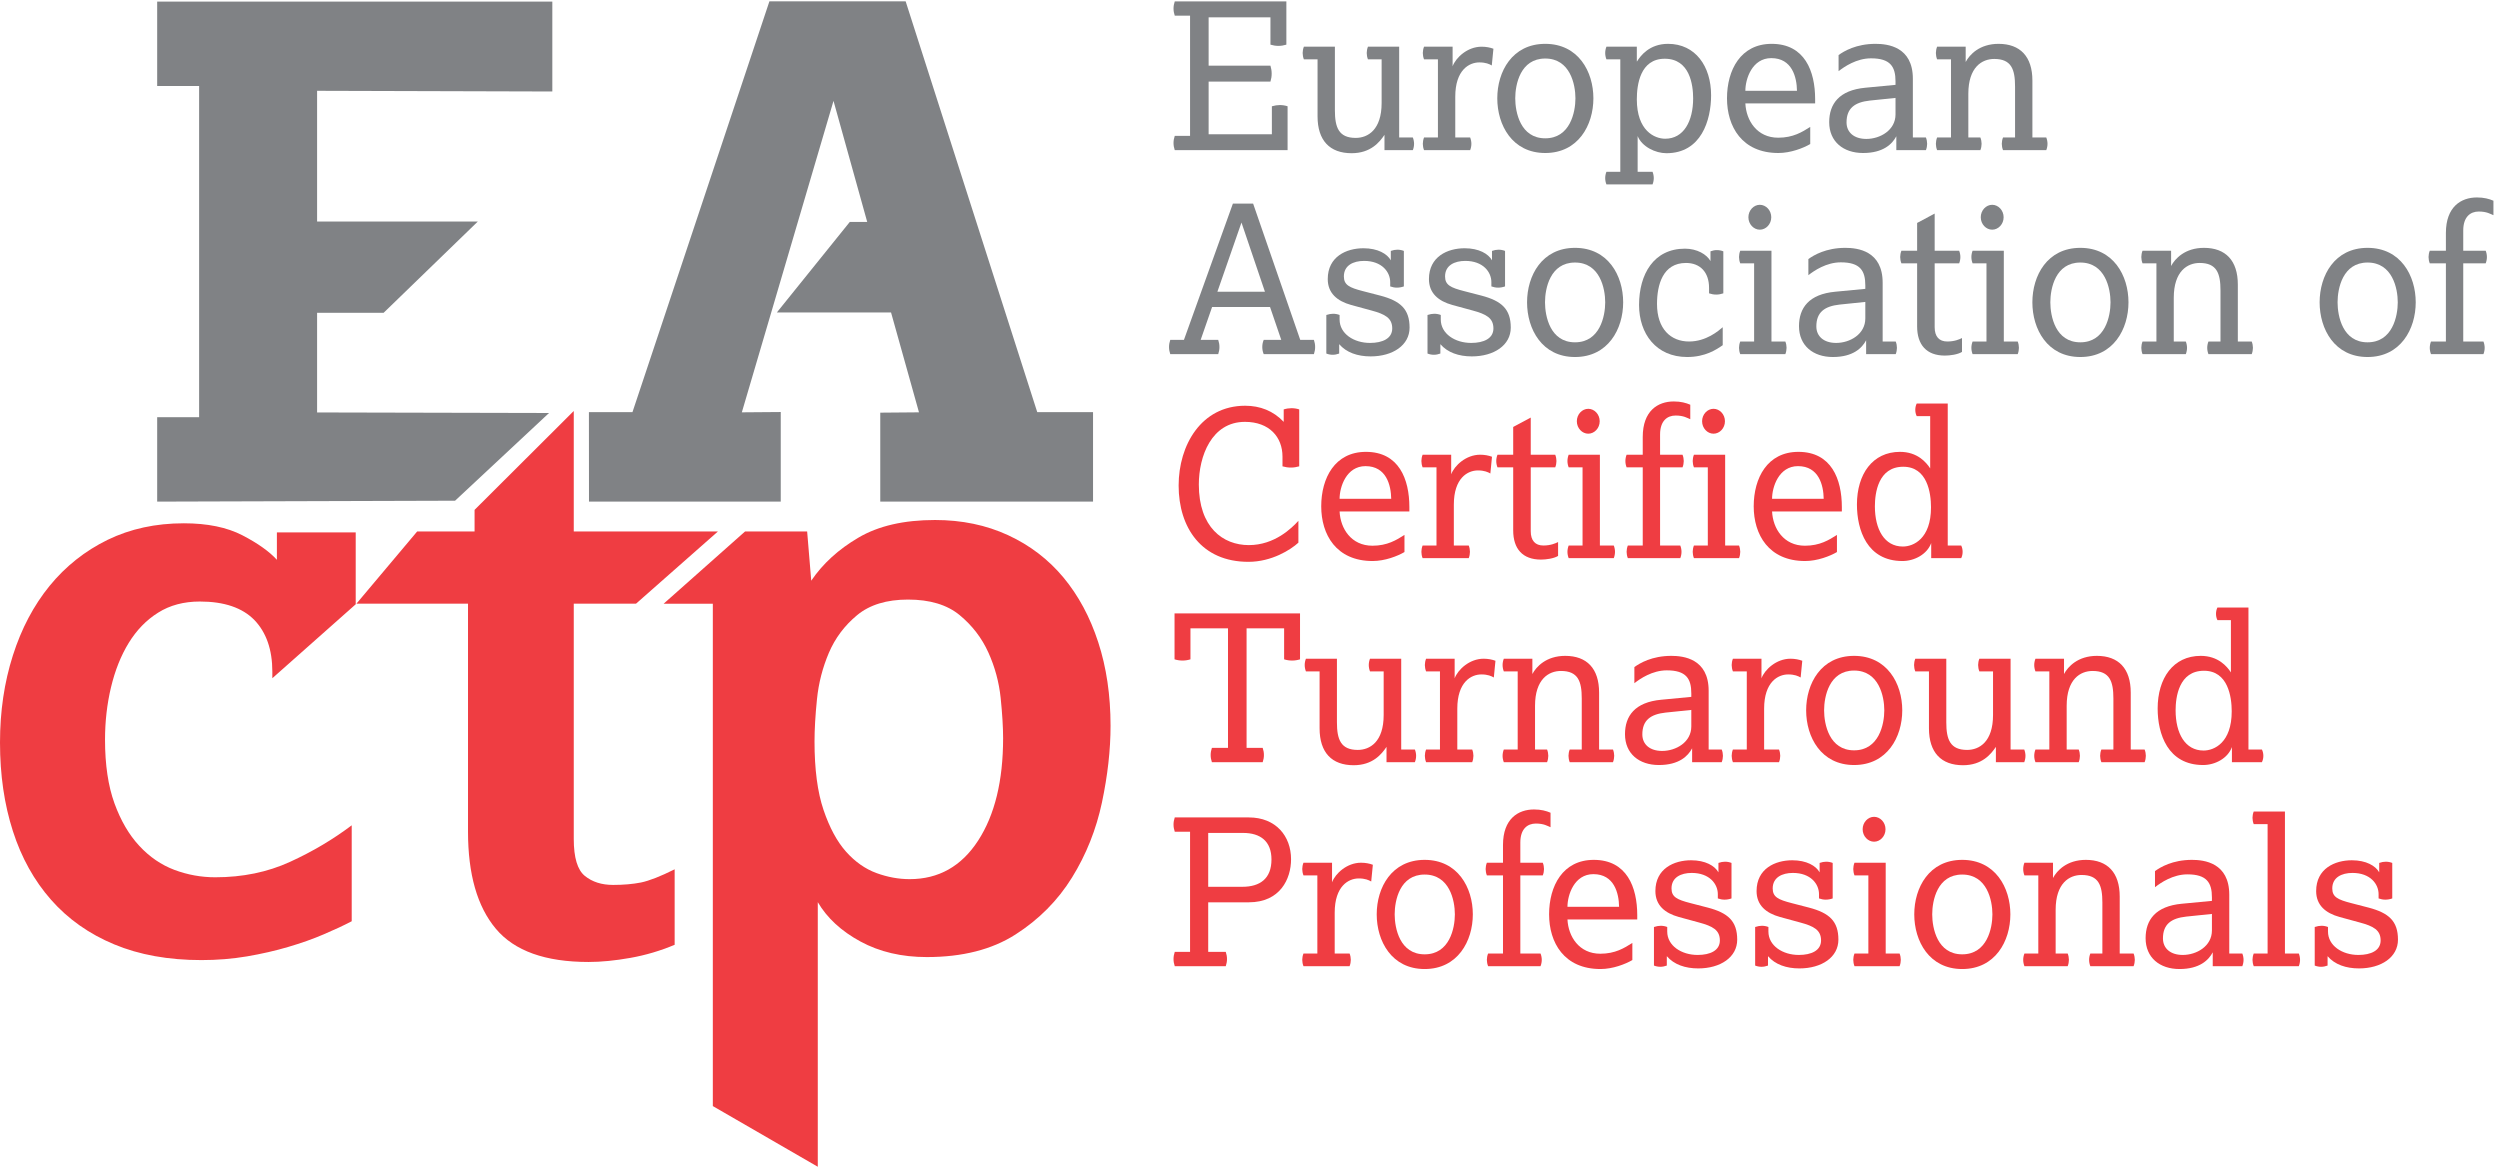 <svg xmlns="http://www.w3.org/2000/svg" xmlns:xlink="http://www.w3.org/1999/xlink" xmlns:serif="http://www.serif.com/" width="100%" height="100%" viewBox="0 0 1375 642" xml:space="preserve" style="fill-rule:evenodd;clip-rule:evenodd;stroke-linejoin:round;stroke-miterlimit:2;">    <g transform="matrix(4.167,0,0,4.167,0,0)">        <path d="M155.055,19.818C154.947,19.495 154.893,19.199 154.893,18.876C154.893,18.552 154.947,18.256 155.055,17.933L157.075,17.933L157.075,2.07L155.055,2.07C154.947,1.747 154.893,1.451 154.893,1.128C154.893,0.804 154.947,0.508 155.055,0.185L169.787,0.185L169.787,5.894C169.436,6.002 169.086,6.056 168.736,6.056C168.386,6.056 168.036,6.002 167.686,5.894L167.686,2.286L159.526,2.286L159.526,8.669L167.686,8.669C167.793,9.018 167.847,9.369 167.847,9.719C167.847,10.069 167.793,10.419 167.686,10.769L159.526,10.769L159.526,17.718L167.874,17.718L167.874,14.028C168.251,13.92 168.601,13.866 168.924,13.866C169.275,13.866 169.624,13.92 169.948,14.028L169.948,19.818L155.055,19.818Z" style="fill:rgb(128,130,133);fill-rule:nonzero;"></path>        <path d="M186.48,19.818L182.737,19.818L182.737,17.799C182.09,18.767 180.905,20.222 178.401,20.222C175.519,20.222 173.903,18.552 173.903,15.347L173.903,7.834L172.098,7.834C171.991,7.564 171.937,7.268 171.937,6.999C171.937,6.729 171.991,6.433 172.098,6.164L176.192,6.164L176.192,14.566C176.192,16.829 176.704,18.202 178.939,18.202C180.555,18.202 182.36,17.125 182.36,13.596L182.36,7.834L180.555,7.834C180.448,7.564 180.394,7.268 180.394,6.999C180.394,6.729 180.448,6.433 180.555,6.164L184.675,6.164L184.675,18.148L186.48,18.148C186.587,18.418 186.642,18.714 186.642,18.983C186.642,19.253 186.587,19.549 186.48,19.818Z" style="fill:rgb(128,130,133);fill-rule:nonzero;"></path>        <path d="M196.9,8.641C196.577,8.453 196.092,8.237 195.257,8.237C193.911,8.237 192.08,9.234 192.08,12.762L192.08,18.148L194.045,18.148C194.153,18.418 194.207,18.714 194.207,18.983C194.207,19.253 194.153,19.549 194.045,19.818L187.958,19.818C187.851,19.549 187.797,19.253 187.797,18.983C187.797,18.714 187.851,18.418 187.958,18.148L189.791,18.148L189.791,7.834L187.958,7.834C187.851,7.564 187.797,7.268 187.797,6.999C187.797,6.729 187.851,6.433 187.958,6.164L191.729,6.164L191.729,8.749C192.161,7.592 193.695,6.164 195.553,6.164C196.146,6.164 196.685,6.271 197.116,6.433L196.9,8.641Z" style="fill:rgb(128,130,133);fill-rule:nonzero;"></path>        <path d="M203.955,7.725C200.669,7.725 199.996,11.146 199.996,12.977C199.996,14.808 200.669,18.256 203.955,18.256C207.241,18.256 207.941,14.808 207.941,12.977C207.941,11.146 207.241,7.725 203.955,7.725ZM203.955,20.195C199.592,20.195 197.626,16.506 197.626,12.977C197.626,9.449 199.592,5.787 203.955,5.787C208.318,5.787 210.311,9.449 210.311,12.977C210.311,16.506 208.318,20.195 203.955,20.195Z" style="fill:rgb(128,130,133);fill-rule:nonzero;"></path>        <path d="M219.734,7.753C216.475,7.753 216.044,11.2 216.044,13.112C216.044,17.26 218.387,18.31 219.788,18.31C222.239,18.31 223.477,15.994 223.477,12.977C223.477,11.227 223.046,7.753 219.734,7.753ZM219.949,20.222C218.495,20.222 216.717,19.36 216.152,17.96L216.152,22.673L218.118,22.673C218.225,22.942 218.28,23.238 218.28,23.508C218.28,23.777 218.225,24.073 218.118,24.343L212.031,24.343C211.923,24.073 211.87,23.777 211.87,23.508C211.87,23.238 211.923,22.942 212.031,22.673L213.863,22.673L213.863,7.834L212.031,7.834C211.923,7.564 211.87,7.268 211.87,6.999C211.87,6.729 211.923,6.433 212.031,6.164L216.044,6.164L216.044,8.103L216.071,8.103C216.529,7.376 217.687,5.787 220.165,5.787C223.774,5.787 225.847,8.749 225.847,12.573C225.847,15.859 224.554,20.222 219.949,20.222Z" style="fill:rgb(128,130,133);fill-rule:nonzero;"></path>        <path d="M233.789,7.672C231.257,7.672 230.369,10.419 230.369,11.981L237.182,11.981C237.155,10.177 236.536,7.672 233.789,7.672ZM230.369,13.651C230.476,15.913 231.904,18.176 234.705,18.176C236.67,18.176 237.882,17.422 238.932,16.748L238.932,19.01C238.017,19.549 236.347,20.195 234.731,20.195C229.911,20.195 227.945,16.694 227.945,12.977C227.945,9.234 229.749,5.787 233.842,5.787C238.206,5.787 239.579,9.395 239.579,13.085L239.579,13.651L230.369,13.651Z" style="fill:rgb(128,130,133);fill-rule:nonzero;"></path>        <path d="M250.188,12.924L246.794,13.274C244.829,13.489 243.724,14.27 243.724,16.155C243.724,17.475 244.72,18.337 246.336,18.337C248.167,18.337 250.188,17.178 250.188,15.105L250.188,12.924ZM254.201,19.818L250.295,19.818L250.295,17.987C249.756,19.01 248.572,20.195 245.906,20.195C243.293,20.195 241.435,18.687 241.435,16.129C241.435,13.731 242.727,11.9 246.229,11.577L250.188,11.2L250.188,10.742C250.188,8.804 249.514,7.699 246.956,7.699C245.043,7.699 243.427,8.804 242.673,9.395L242.673,7.268C243.374,6.757 244.99,5.787 247.548,5.787C249.165,5.787 252.477,6.164 252.477,10.392L252.477,18.148L254.201,18.148C254.308,18.418 254.362,18.714 254.362,18.983C254.362,19.253 254.308,19.549 254.201,19.818Z" style="fill:rgb(128,130,133);fill-rule:nonzero;"></path>        <path d="M270.087,19.818L264.377,19.818C264.27,19.549 264.216,19.253 264.216,18.983C264.216,18.714 264.27,18.418 264.377,18.148L265.966,18.148L265.966,11.416C265.966,9.153 265.482,7.78 263.219,7.78C261.604,7.78 259.799,8.857 259.799,12.385L259.799,18.148L261.388,18.148C261.496,18.418 261.549,18.714 261.549,18.983C261.549,19.253 261.496,19.549 261.388,19.818L255.678,19.818C255.571,19.549 255.517,19.253 255.517,18.983C255.517,18.714 255.571,18.418 255.678,18.148L257.51,18.148L257.51,7.834L255.678,7.834C255.571,7.564 255.517,7.268 255.517,6.999C255.517,6.729 255.571,6.433 255.678,6.164L259.449,6.164L259.449,8.183C259.959,7.214 261.281,5.787 263.785,5.787C266.64,5.787 268.255,7.457 268.255,10.635L268.255,18.148L270.087,18.148C270.195,18.418 270.249,18.714 270.249,18.983C270.249,19.253 270.195,19.549 270.087,19.818Z" style="fill:rgb(128,130,133);fill-rule:nonzero;"></path>        <path d="M163.862,29.374L160.683,38.504L166.958,38.504L163.862,29.374ZM173.422,46.745L166.797,46.745C166.663,46.422 166.609,46.126 166.609,45.802C166.609,45.479 166.663,45.182 166.797,44.86L169.113,44.86L167.632,40.523L159.983,40.523L158.475,44.86L160.791,44.86C160.899,45.182 160.953,45.479 160.953,45.802C160.953,46.126 160.899,46.422 160.791,46.745L154.462,46.745C154.354,46.422 154.3,46.126 154.3,45.802C154.3,45.479 154.354,45.182 154.462,44.86L156.267,44.86L162.73,26.869L165.397,26.869L171.618,44.86L173.422,44.86C173.53,45.182 173.583,45.479 173.583,45.802C173.583,46.126 173.53,46.422 173.422,46.745Z" style="fill:rgb(128,130,133);fill-rule:nonzero;"></path>        <path d="M180.906,47.041C179.182,47.041 177.701,46.529 176.758,45.426L176.758,46.664C176.461,46.772 176.192,46.826 175.896,46.826C175.626,46.826 175.331,46.772 175.061,46.664L175.061,41.574C175.384,41.467 175.68,41.413 175.95,41.413C176.247,41.413 176.542,41.467 176.812,41.574L176.812,42.167C176.812,44.052 178.697,45.263 180.825,45.263C182.495,45.263 183.76,44.671 183.76,43.351C183.76,41.978 182.818,41.467 181.013,40.981L178.347,40.255C176.489,39.743 175.249,38.692 175.249,36.834C175.249,33.872 177.701,32.767 179.962,32.767C181.848,32.767 183.086,33.495 183.572,34.356L183.572,33.117C183.868,33.01 184.165,32.956 184.433,32.956C184.73,32.956 185.026,33.01 185.295,33.117L185.295,37.803C184.999,37.911 184.676,37.966 184.379,37.966C184.083,37.966 183.787,37.911 183.491,37.803L183.491,37.238C183.491,35.919 182.414,34.437 180.043,34.437C178.616,34.437 177.377,35.03 177.377,36.484C177.377,37.615 178.104,37.966 179.882,38.423L182.171,39.015C184.837,39.716 186.049,40.793 186.049,43.244C186.049,45.56 183.841,47.041 180.906,47.041Z" style="fill:rgb(128,130,133);fill-rule:nonzero;"></path>        <path d="M194.261,47.041C192.538,47.041 191.056,46.529 190.114,45.426L190.114,46.664C189.817,46.772 189.547,46.826 189.251,46.826C188.982,46.826 188.686,46.772 188.416,46.664L188.416,41.574C188.74,41.467 189.036,41.413 189.305,41.413C189.602,41.413 189.898,41.467 190.167,41.574L190.167,42.167C190.167,44.052 192.052,45.263 194.18,45.263C195.85,45.263 197.116,44.671 197.116,43.351C197.116,41.978 196.173,41.467 194.369,40.981L191.703,40.255C189.844,39.743 188.605,38.692 188.605,36.834C188.605,33.872 191.056,32.767 193.318,32.767C195.204,32.767 196.442,33.495 196.927,34.356L196.927,33.117C197.223,33.01 197.52,32.956 197.789,32.956C198.085,32.956 198.381,33.01 198.651,33.117L198.651,37.803C198.354,37.911 198.032,37.966 197.735,37.966C197.439,37.966 197.142,37.911 196.846,37.803L196.846,37.238C196.846,35.919 195.769,34.437 193.399,34.437C191.971,34.437 190.733,35.03 190.733,36.484C190.733,37.615 191.459,37.966 193.238,38.423L195.527,39.015C198.193,39.716 199.405,40.793 199.405,43.244C199.405,45.56 197.197,47.041 194.261,47.041Z" style="fill:rgb(128,130,133);fill-rule:nonzero;"></path>        <path d="M207.884,34.652C204.599,34.652 203.925,38.073 203.925,39.904C203.925,41.735 204.599,45.182 207.884,45.182C211.17,45.182 211.871,41.735 211.871,39.904C211.871,38.073 211.17,34.652 207.884,34.652ZM207.884,47.122C203.522,47.122 201.556,43.432 201.556,39.904C201.556,36.376 203.522,32.714 207.884,32.714C212.248,32.714 214.241,36.376 214.241,39.904C214.241,43.432 212.248,47.122 207.884,47.122Z" style="fill:rgb(128,130,133);fill-rule:nonzero;"></path>        <path d="M226.519,38.881C226.196,38.881 225.9,38.827 225.577,38.719L225.577,37.992C225.577,35.945 224.418,34.707 222.534,34.707C219.463,34.707 218.708,37.615 218.708,40.12C218.708,43.432 220.541,45.075 222.937,45.075C225.2,45.075 226.815,43.675 227.381,43.19L227.381,45.56C226.573,46.126 225.091,47.122 222.695,47.122C218.575,47.122 216.339,44.025 216.339,40.255C216.339,36.187 218.278,32.821 222.399,32.821C223.988,32.821 225.28,33.575 225.765,34.464L225.765,33.172C226.061,33.063 226.331,33.01 226.6,33.01C226.896,33.01 227.193,33.063 227.461,33.172L227.461,38.719C227.138,38.827 226.842,38.881 226.519,38.881Z" style="fill:rgb(128,130,133);fill-rule:nonzero;"></path>        <path d="M232.279,30.316C231.471,30.316 230.771,29.59 230.771,28.674C230.771,27.758 231.471,27.031 232.279,27.031C233.087,27.031 233.788,27.758 233.788,28.674C233.788,29.59 233.087,30.316 232.279,30.316ZM235.646,46.745L229.694,46.745C229.586,46.475 229.532,46.179 229.532,45.91C229.532,45.64 229.586,45.344 229.694,45.075L231.525,45.075L231.525,34.76L229.694,34.76C229.586,34.491 229.532,34.195 229.532,33.926C229.532,33.656 229.586,33.36 229.694,33.091L233.814,33.091L233.814,45.075L235.646,45.075C235.753,45.344 235.807,45.64 235.807,45.91C235.807,46.179 235.753,46.475 235.646,46.745Z" style="fill:rgb(128,130,133);fill-rule:nonzero;"></path>        <path d="M246.202,39.85L242.808,40.201C240.842,40.416 239.738,41.197 239.738,43.082C239.738,44.402 240.734,45.263 242.35,45.263C244.181,45.263 246.202,44.105 246.202,42.032L246.202,39.85ZM250.214,46.745L246.309,46.745L246.309,44.914C245.77,45.937 244.585,47.122 241.919,47.122C239.307,47.122 237.449,45.614 237.449,43.055C237.449,40.658 238.741,38.827 242.243,38.504L246.202,38.127L246.202,37.669C246.202,35.73 245.528,34.626 242.969,34.626C241.057,34.626 239.441,35.73 238.687,36.322L238.687,34.195C239.387,33.683 241.003,32.714 243.562,32.714C245.178,32.714 248.491,33.091 248.491,37.319L248.491,45.075L250.214,45.075C250.322,45.344 250.375,45.64 250.375,45.91C250.375,46.179 250.322,46.475 250.214,46.745Z" style="fill:rgb(128,130,133);fill-rule:nonzero;"></path>        <path d="M256.702,46.933C254.278,46.933 253.04,45.506 253.04,43.082L253.04,34.76L250.965,34.76C250.858,34.491 250.804,34.195 250.804,33.926C250.804,33.656 250.858,33.36 250.965,33.091L253.04,33.091L253.04,29.427L255.356,28.189L255.356,33.091L258.587,33.091C258.695,33.36 258.749,33.656 258.749,33.926C258.749,34.195 258.695,34.491 258.587,34.76L255.356,34.76L255.356,43.19C255.356,44.428 255.948,45.075 257.025,45.075C257.995,45.075 258.64,44.779 258.963,44.617L258.963,46.449C258.398,46.799 257.375,46.933 256.702,46.933Z" style="fill:rgb(128,130,133);fill-rule:nonzero;"></path>        <path d="M262.948,30.316C262.14,30.316 261.44,29.59 261.44,28.674C261.44,27.758 262.14,27.031 262.948,27.031C263.756,27.031 264.457,27.758 264.457,28.674C264.457,29.59 263.756,30.316 262.948,30.316ZM266.315,46.745L260.363,46.745C260.255,46.475 260.202,46.179 260.202,45.91C260.202,45.64 260.255,45.344 260.363,45.075L262.194,45.075L262.194,34.76L260.363,34.76C260.255,34.491 260.202,34.195 260.202,33.926C260.202,33.656 260.255,33.36 260.363,33.091L264.483,33.091L264.483,45.075L266.315,45.075C266.422,45.344 266.476,45.64 266.476,45.91C266.476,46.179 266.422,46.475 266.315,46.745Z" style="fill:rgb(128,130,133);fill-rule:nonzero;"></path>        <path d="M274.581,34.652C271.295,34.652 270.622,38.073 270.622,39.904C270.622,41.735 271.295,45.182 274.581,45.182C277.867,45.182 278.567,41.735 278.567,39.904C278.567,38.073 277.867,34.652 274.581,34.652ZM274.581,47.122C270.218,47.122 268.252,43.432 268.252,39.904C268.252,36.376 270.218,32.714 274.581,32.714C278.944,32.714 280.937,36.376 280.937,39.904C280.937,43.432 278.944,47.122 274.581,47.122Z" style="fill:rgb(128,130,133);fill-rule:nonzero;"></path>        <path d="M297.202,46.745L291.492,46.745C291.384,46.475 291.331,46.179 291.331,45.91C291.331,45.64 291.384,45.344 291.492,45.075L293.081,45.075L293.081,38.343C293.081,36.08 292.596,34.707 290.333,34.707C288.718,34.707 286.914,35.784 286.914,39.311L286.914,45.075L288.502,45.075C288.61,45.344 288.664,45.64 288.664,45.91C288.664,46.179 288.61,46.475 288.502,46.745L282.792,46.745C282.685,46.475 282.631,46.179 282.631,45.91C282.631,45.64 282.685,45.344 282.792,45.075L284.625,45.075L284.625,34.76L282.792,34.76C282.685,34.491 282.631,34.195 282.631,33.926C282.631,33.656 282.685,33.36 282.792,33.091L286.563,33.091L286.563,35.11C287.075,34.14 288.395,32.714 290.899,32.714C293.754,32.714 295.37,34.384 295.37,37.561L295.37,45.075L297.202,45.075C297.309,45.344 297.363,45.64 297.363,45.91C297.363,46.179 297.309,46.475 297.202,46.745Z" style="fill:rgb(128,130,133);fill-rule:nonzero;"></path>        <path d="M312.494,34.652C309.208,34.652 308.535,38.073 308.535,39.904C308.535,41.735 309.208,45.182 312.494,45.182C315.78,45.182 316.48,41.735 316.48,39.904C316.48,38.073 315.78,34.652 312.494,34.652ZM312.494,47.122C308.131,47.122 306.166,43.432 306.166,39.904C306.166,36.376 308.131,32.714 312.494,32.714C316.857,32.714 318.85,36.376 318.85,39.904C318.85,43.432 316.857,47.122 312.494,47.122Z" style="fill:rgb(128,130,133);fill-rule:nonzero;"></path>        <path d="M327.168,27.92C326.064,27.92 325.122,28.62 325.122,30.425L325.122,33.091L328.084,33.091C328.192,33.36 328.246,33.656 328.246,33.926C328.246,34.195 328.192,34.491 328.084,34.76L325.122,34.76L325.122,45.075L327.788,45.075C327.896,45.344 327.95,45.64 327.95,45.91C327.95,46.179 327.896,46.475 327.788,46.745L320.867,46.745C320.758,46.475 320.705,46.179 320.705,45.91C320.705,45.64 320.758,45.344 320.867,45.075L322.833,45.075L322.833,34.76L320.705,34.76C320.597,34.491 320.543,34.195 320.543,33.926C320.543,33.656 320.597,33.36 320.705,33.091L322.833,33.091L322.833,30.748C322.833,27.301 324.826,26.061 326.926,26.061C327.869,26.061 328.542,26.25 329.108,26.492L329.108,28.404C328.704,28.243 328.246,27.92 327.168,27.92Z" style="fill:rgb(128,130,133);fill-rule:nonzero;"></path>        <path d="M170.378,61.714C170.001,61.714 169.652,61.66 169.275,61.552L169.275,60.26C169.275,57.701 167.551,55.681 164.319,55.681C159.903,55.681 158.233,60.233 158.233,63.949C158.233,69.605 161.411,71.948 164.831,71.948C168.251,71.948 170.513,69.685 171.375,68.743L171.375,71.625C170.352,72.567 167.847,74.156 164.777,74.156C158.583,74.156 155.567,69.632 155.567,64.084C155.567,58.752 158.556,53.553 164.346,53.553C166.312,53.553 168.063,54.227 169.436,55.681L169.436,54.039C169.787,53.93 170.136,53.877 170.459,53.877C170.81,53.877 171.16,53.93 171.483,54.039L171.483,61.552C171.106,61.66 170.755,61.714 170.378,61.714Z" style="fill:rgb(239,61,66);fill-rule:nonzero;"></path>        <path d="M180.232,61.525C177.701,61.525 176.812,64.272 176.812,65.835L183.625,65.835C183.598,64.03 182.979,61.525 180.232,61.525ZM176.812,67.505C176.919,69.766 178.347,72.029 181.148,72.029C183.114,72.029 184.326,71.275 185.375,70.601L185.375,72.864C184.46,73.402 182.791,74.049 181.174,74.049C176.354,74.049 174.388,70.548 174.388,66.831C174.388,63.088 176.192,59.64 180.286,59.64C184.649,59.64 186.022,63.249 186.022,66.938L186.022,67.505L176.812,67.505Z" style="fill:rgb(239,61,66);fill-rule:nonzero;"></path>        <path d="M196.711,62.495C196.388,62.306 195.904,62.091 195.069,62.091C193.722,62.091 191.891,63.088 191.891,66.616L191.891,72.002L193.857,72.002C193.964,72.271 194.018,72.567 194.018,72.837C194.018,73.106 193.964,73.402 193.857,73.672L187.77,73.672C187.663,73.402 187.609,73.106 187.609,72.837C187.609,72.567 187.663,72.271 187.77,72.002L189.602,72.002L189.602,61.687L187.77,61.687C187.663,61.418 187.609,61.122 187.609,60.852C187.609,60.583 187.663,60.287 187.77,60.017L191.541,60.017L191.541,62.602C191.972,61.445 193.506,60.017 195.365,60.017C195.958,60.017 196.497,60.125 196.927,60.287L196.711,62.495Z" style="fill:rgb(239,61,66);fill-rule:nonzero;"></path>        <path d="M203.389,73.86C200.964,73.86 199.726,72.432 199.726,70.009L199.726,61.687L197.652,61.687C197.544,61.418 197.491,61.122 197.491,60.852C197.491,60.583 197.544,60.287 197.652,60.017L199.726,60.017L199.726,56.354L202.042,55.116L202.042,60.017L205.274,60.017C205.381,60.287 205.435,60.583 205.435,60.852C205.435,61.122 205.381,61.418 205.274,61.687L202.042,61.687L202.042,70.117C202.042,71.355 202.634,72.002 203.711,72.002C204.681,72.002 205.328,71.706 205.651,71.544L205.651,73.376C205.085,73.725 204.062,73.86 203.389,73.86Z" style="fill:rgb(239,61,66);fill-rule:nonzero;"></path>        <path d="M209.634,57.243C208.827,57.243 208.126,56.516 208.126,55.6C208.126,54.684 208.827,53.958 209.634,53.958C210.443,53.958 211.143,54.684 211.143,55.6C211.143,56.516 210.443,57.243 209.634,57.243ZM213.001,73.672L207.049,73.672C206.942,73.402 206.887,73.106 206.887,72.837C206.887,72.567 206.942,72.271 207.049,72.002L208.88,72.002L208.88,61.687L207.049,61.687C206.942,61.418 206.887,61.122 206.887,60.852C206.887,60.583 206.942,60.287 207.049,60.017L211.169,60.017L211.169,72.002L213.001,72.002C213.109,72.271 213.163,72.567 213.163,72.837C213.163,73.106 213.109,73.402 213.001,73.672Z" style="fill:rgb(239,61,66);fill-rule:nonzero;"></path>        <path d="M221.16,54.846C220.055,54.846 219.113,55.547 219.113,57.351L219.113,60.017L222.076,60.017C222.183,60.287 222.237,60.583 222.237,60.852C222.237,61.122 222.183,61.418 222.076,61.687L219.113,61.687L219.113,72.002L221.779,72.002C221.887,72.271 221.941,72.567 221.941,72.837C221.941,73.106 221.887,73.402 221.779,73.672L214.858,73.672C214.75,73.402 214.696,73.106 214.696,72.837C214.696,72.567 214.75,72.271 214.858,72.002L216.824,72.002L216.824,61.687L214.696,61.687C214.588,61.418 214.535,61.122 214.535,60.852C214.535,60.583 214.588,60.287 214.696,60.017L216.824,60.017L216.824,57.675C216.824,54.227 218.817,52.988 220.917,52.988C221.86,52.988 222.534,53.177 223.099,53.419L223.099,55.331C222.695,55.17 222.237,54.846 221.16,54.846Z" style="fill:rgb(239,61,66);fill-rule:nonzero;"></path>        <path d="M226.166,57.243C225.359,57.243 224.659,56.516 224.659,55.6C224.659,54.684 225.359,53.958 226.166,53.958C226.975,53.958 227.675,54.684 227.675,55.6C227.675,56.516 226.975,57.243 226.166,57.243ZM229.534,73.672L223.582,73.672C223.474,73.402 223.42,73.106 223.42,72.837C223.42,72.567 223.474,72.271 223.582,72.002L225.413,72.002L225.413,61.687L223.582,61.687C223.474,61.418 223.42,61.122 223.42,60.852C223.42,60.583 223.474,60.287 223.582,60.017L227.702,60.017L227.702,72.002L229.534,72.002C229.641,72.271 229.695,72.567 229.695,72.837C229.695,73.106 229.641,73.402 229.534,73.672Z" style="fill:rgb(239,61,66);fill-rule:nonzero;"></path>        <path d="M237.315,61.525C234.784,61.525 233.895,64.272 233.895,65.835L240.708,65.835C240.681,64.03 240.062,61.525 237.315,61.525ZM233.895,67.505C234.002,69.766 235.43,72.029 238.231,72.029C240.197,72.029 241.409,71.275 242.458,70.601L242.458,72.864C241.543,73.402 239.874,74.049 238.257,74.049C233.437,74.049 231.471,70.548 231.471,66.831C231.471,63.088 233.275,59.64 237.369,59.64C241.732,59.64 243.105,63.249 243.105,66.938L243.105,67.505L233.895,67.505Z" style="fill:rgb(239,61,66);fill-rule:nonzero;"></path>        <path d="M251.209,61.606C247.897,61.606 247.465,65.081 247.465,66.831C247.465,69.847 248.705,72.136 251.156,72.136C252.556,72.136 254.872,71.113 254.872,66.966C254.872,65.053 254.387,61.606 251.209,61.606ZM258.858,73.672L254.899,73.672L254.899,71.678C254.36,73.16 252.691,74.049 251.101,74.049C246.416,74.049 245.096,69.928 245.096,66.589C245.096,62.602 247.142,59.64 250.779,59.64C253.094,59.64 254.252,61.041 254.764,61.822L254.764,54.927L252.987,54.927C252.852,54.658 252.798,54.361 252.798,54.093C252.798,53.823 252.852,53.527 252.987,53.258L257.081,53.258L257.081,72.002L258.858,72.002C258.993,72.271 259.045,72.567 259.045,72.837C259.045,73.106 258.993,73.402 258.858,73.672Z" style="fill:rgb(239,61,66);fill-rule:nonzero;"></path>        <path d="M170.541,87.186C170.19,87.186 169.84,87.133 169.49,87.025L169.49,82.931L164.535,82.931L164.535,98.714L166.663,98.714C166.77,99.036 166.824,99.333 166.824,99.656C166.824,99.979 166.77,100.275 166.663,100.598L159.957,100.598C159.848,100.275 159.794,99.979 159.794,99.656C159.794,99.333 159.848,99.036 159.957,98.714L162.083,98.714L162.083,82.931L157.128,82.931L157.128,87.025C156.779,87.133 156.428,87.186 156.079,87.186C155.728,87.186 155.377,87.133 155.027,87.025L155.027,80.966L171.59,80.966L171.59,87.025C171.241,87.133 170.89,87.186 170.541,87.186Z" style="fill:rgb(239,61,66);fill-rule:nonzero;"></path>        <path d="M186.749,100.598L183.006,100.598L183.006,98.579C182.36,99.548 181.174,101.002 178.67,101.002C175.789,101.002 174.172,99.333 174.172,96.128L174.172,88.614L172.368,88.614C172.26,88.344 172.207,88.049 172.207,87.779C172.207,87.51 172.26,87.214 172.368,86.944L176.461,86.944L176.461,95.346C176.461,97.609 176.973,98.982 179.208,98.982C180.825,98.982 182.629,97.905 182.629,94.377L182.629,88.614L180.825,88.614C180.717,88.344 180.664,88.049 180.664,87.779C180.664,87.51 180.717,87.214 180.825,86.944L184.945,86.944L184.945,98.928L186.749,98.928C186.857,99.198 186.912,99.494 186.912,99.763C186.912,100.033 186.857,100.328 186.749,100.598Z" style="fill:rgb(239,61,66);fill-rule:nonzero;"></path>        <path d="M197.169,89.422C196.846,89.233 196.362,89.017 195.527,89.017C194.18,89.017 192.349,90.014 192.349,93.543L192.349,98.928L194.315,98.928C194.422,99.198 194.476,99.494 194.476,99.763C194.476,100.033 194.422,100.328 194.315,100.598L188.228,100.598C188.121,100.328 188.067,100.033 188.067,99.763C188.067,99.494 188.121,99.198 188.228,98.928L190.06,98.928L190.06,88.614L188.228,88.614C188.121,88.344 188.067,88.049 188.067,87.779C188.067,87.51 188.121,87.214 188.228,86.944L191.999,86.944L191.999,89.529C192.43,88.372 193.964,86.944 195.823,86.944C196.416,86.944 196.955,87.052 197.385,87.214L197.169,89.422Z" style="fill:rgb(239,61,66);fill-rule:nonzero;"></path>        <path d="M212.896,100.598L207.186,100.598C207.079,100.328 207.025,100.033 207.025,99.763C207.025,99.494 207.079,99.198 207.186,98.928L208.775,98.928L208.775,92.196C208.775,89.933 208.291,88.56 206.028,88.56C204.413,88.56 202.608,89.637 202.608,93.165L202.608,98.928L204.197,98.928C204.304,99.198 204.358,99.494 204.358,99.763C204.358,100.033 204.304,100.328 204.197,100.598L198.487,100.598C198.379,100.328 198.326,100.033 198.326,99.763C198.326,99.494 198.379,99.198 198.487,98.928L200.319,98.928L200.319,88.614L198.487,88.614C198.379,88.344 198.326,88.049 198.326,87.779C198.326,87.51 198.379,87.214 198.487,86.944L202.257,86.944L202.257,88.964C202.769,87.994 204.089,86.567 206.593,86.567C209.449,86.567 211.064,88.237 211.064,91.415L211.064,98.928L212.896,98.928C213.003,99.198 213.057,99.494 213.057,99.763C213.057,100.033 213.003,100.328 212.896,100.598Z" style="fill:rgb(239,61,66);fill-rule:nonzero;"></path>        <path d="M223.235,93.704L219.841,94.054C217.875,94.269 216.771,95.051 216.771,96.935C216.771,98.256 217.767,99.117 219.383,99.117C221.214,99.117 223.235,97.959 223.235,95.885L223.235,93.704ZM227.248,100.598L223.342,100.598L223.342,98.767C222.803,99.791 221.619,100.975 218.953,100.975C216.34,100.975 214.482,99.468 214.482,96.909C214.482,94.511 215.774,92.68 219.276,92.357L223.235,91.98L223.235,91.522C223.235,89.584 222.561,88.479 220.002,88.479C218.09,88.479 216.474,89.584 215.72,90.176L215.72,88.049C216.42,87.537 218.037,86.567 220.595,86.567C222.211,86.567 225.524,86.944 225.524,91.173L225.524,98.928L227.248,98.928C227.355,99.198 227.409,99.494 227.409,99.763C227.409,100.033 227.355,100.328 227.248,100.598Z" style="fill:rgb(239,61,66);fill-rule:nonzero;"></path>        <path d="M237.666,89.422C237.343,89.233 236.859,89.017 236.024,89.017C234.677,89.017 232.846,90.014 232.846,93.543L232.846,98.928L234.812,98.928C234.919,99.198 234.973,99.494 234.973,99.763C234.973,100.033 234.919,100.328 234.812,100.598L228.725,100.598C228.618,100.328 228.564,100.033 228.564,99.763C228.564,99.494 228.618,99.198 228.725,98.928L230.557,98.928L230.557,88.614L228.725,88.614C228.618,88.344 228.564,88.049 228.564,87.779C228.564,87.51 228.618,87.214 228.725,86.944L232.496,86.944L232.496,89.529C232.927,88.372 234.461,86.944 236.32,86.944C236.913,86.944 237.452,87.052 237.882,87.214L237.666,89.422Z" style="fill:rgb(239,61,66);fill-rule:nonzero;"></path>        <path d="M244.721,88.506C241.436,88.506 240.762,91.927 240.762,93.758C240.762,95.589 241.436,99.036 244.721,99.036C248.007,99.036 248.708,95.589 248.708,93.758C248.708,91.927 248.007,88.506 244.721,88.506ZM244.721,100.975C240.359,100.975 238.393,97.286 238.393,93.758C238.393,90.229 240.359,86.567 244.721,86.567C249.084,86.567 251.078,90.229 251.078,93.758C251.078,97.286 249.084,100.975 244.721,100.975Z" style="fill:rgb(239,61,66);fill-rule:nonzero;"></path>        <path d="M267.179,100.598L263.436,100.598L263.436,98.579C262.79,99.548 261.604,101.002 259.1,101.002C256.217,101.002 254.602,99.333 254.602,96.128L254.602,88.614L252.797,88.614C252.69,88.344 252.636,88.049 252.636,87.779C252.636,87.51 252.69,87.214 252.797,86.944L256.89,86.944L256.89,95.346C256.89,97.609 257.403,98.982 259.638,98.982C261.254,98.982 263.059,97.905 263.059,94.377L263.059,88.614L261.254,88.614C261.147,88.344 261.092,88.049 261.092,87.779C261.092,87.51 261.147,87.214 261.254,86.944L265.375,86.944L265.375,98.928L267.179,98.928C267.287,99.198 267.341,99.494 267.341,99.763C267.341,100.033 267.287,100.328 267.179,100.598Z" style="fill:rgb(239,61,66);fill-rule:nonzero;"></path>        <path d="M283.067,100.598L277.357,100.598C277.25,100.328 277.196,100.033 277.196,99.763C277.196,99.494 277.25,99.198 277.357,98.928L278.946,98.928L278.946,92.196C278.946,89.933 278.461,88.56 276.199,88.56C274.583,88.56 272.779,89.637 272.779,93.165L272.779,98.928L274.368,98.928C274.475,99.198 274.529,99.494 274.529,99.763C274.529,100.033 274.475,100.328 274.368,100.598L268.658,100.598C268.55,100.328 268.497,100.033 268.497,99.763C268.497,99.494 268.55,99.198 268.658,98.928L270.49,98.928L270.49,88.614L268.658,88.614C268.55,88.344 268.497,88.049 268.497,87.779C268.497,87.51 268.55,87.214 268.658,86.944L272.428,86.944L272.428,88.964C272.94,87.994 274.26,86.567 276.764,86.567C279.62,86.567 281.235,88.237 281.235,91.415L281.235,98.928L283.067,98.928C283.174,99.198 283.228,99.494 283.228,99.763C283.228,100.033 283.174,100.328 283.067,100.598Z" style="fill:rgb(239,61,66);fill-rule:nonzero;"></path>        <path d="M290.901,88.533C287.588,88.533 287.157,92.008 287.157,93.758C287.157,96.774 288.396,99.063 290.847,99.063C292.248,99.063 294.563,98.04 294.563,93.892C294.563,91.98 294.079,88.533 290.901,88.533ZM298.549,100.598L294.59,100.598L294.59,98.605C294.051,100.087 292.382,100.975 290.792,100.975C286.107,100.975 284.788,96.855 284.788,93.515C284.788,89.529 286.833,86.567 290.47,86.567C292.786,86.567 293.944,87.968 294.456,88.749L294.456,81.854L292.678,81.854C292.543,81.585 292.49,81.288 292.49,81.019C292.49,80.75 292.543,80.454 292.678,80.184L296.772,80.184L296.772,98.928L298.549,98.928C298.684,99.198 298.738,99.494 298.738,99.763C298.738,100.033 298.684,100.328 298.549,100.598Z" style="fill:rgb(239,61,66);fill-rule:nonzero;"></path>        <path d="M164.077,109.938L159.471,109.938L159.471,117.048L163.969,117.048C166.312,117.048 167.821,115.971 167.821,113.44C167.821,111.042 166.366,109.938 164.077,109.938ZM164.831,119.095L159.471,119.095L159.471,125.64L161.788,125.64C161.895,125.962 161.95,126.259 161.95,126.582C161.95,126.906 161.895,127.201 161.788,127.525L155.055,127.525C154.947,127.201 154.893,126.906 154.893,126.582C154.893,126.259 154.947,125.962 155.055,125.64L157.075,125.64L157.075,109.777L155.055,109.777C154.947,109.453 154.893,109.158 154.893,108.834C154.893,108.511 154.947,108.214 155.055,107.892L164.831,107.892C168.413,107.892 170.406,110.369 170.406,113.412C170.406,116.025 168.952,119.095 164.831,119.095Z" style="fill:rgb(239,61,66);fill-rule:nonzero;"></path>        <path d="M180.986,116.348C180.663,116.159 180.178,115.944 179.343,115.944C177.997,115.944 176.166,116.941 176.166,120.469L176.166,125.855L178.131,125.855C178.239,126.124 178.292,126.42 178.292,126.69C178.292,126.959 178.239,127.255 178.131,127.525L172.044,127.525C171.937,127.255 171.883,126.959 171.883,126.69C171.883,126.42 171.937,126.124 172.044,125.855L173.876,125.855L173.876,115.54L172.044,115.54C171.937,115.271 171.883,114.975 171.883,114.705C171.883,114.436 171.937,114.14 172.044,113.87L175.815,113.87L175.815,116.455C176.247,115.298 177.781,113.87 179.639,113.87C180.232,113.87 180.771,113.978 181.202,114.14L180.986,116.348Z" style="fill:rgb(239,61,66);fill-rule:nonzero;"></path>        <path d="M188.041,115.432C184.755,115.432 184.082,118.853 184.082,120.684C184.082,122.515 184.755,125.962 188.041,125.962C191.327,125.962 192.027,122.515 192.027,120.684C192.027,118.853 191.327,115.432 188.041,115.432ZM188.041,127.902C183.678,127.902 181.712,124.212 181.712,120.684C181.712,117.156 183.678,113.493 188.041,113.493C192.404,113.493 194.397,117.156 194.397,120.684C194.397,124.212 192.404,127.902 188.041,127.902Z" style="fill:rgb(239,61,66);fill-rule:nonzero;"></path>        <path d="M202.715,108.7C201.611,108.7 200.668,109.4 200.668,111.204L200.668,113.87L203.631,113.87C203.739,114.14 203.792,114.436 203.792,114.705C203.792,114.975 203.739,115.271 203.631,115.54L200.668,115.54L200.668,125.855L203.334,125.855C203.443,126.124 203.497,126.42 203.497,126.69C203.497,126.959 203.443,127.255 203.334,127.525L196.414,127.525C196.305,127.255 196.251,126.959 196.251,126.69C196.251,126.42 196.305,126.124 196.414,125.855L198.379,125.855L198.379,115.54L196.251,115.54C196.144,115.271 196.09,114.975 196.09,114.705C196.09,114.436 196.144,114.14 196.251,113.87L198.379,113.87L198.379,111.528C198.379,108.08 200.373,106.841 202.473,106.841C203.416,106.841 204.089,107.03 204.655,107.272L204.655,109.184C204.25,109.023 203.792,108.7 202.715,108.7Z" style="fill:rgb(239,61,66);fill-rule:nonzero;"></path>        <path d="M210.309,115.378C207.778,115.378 206.889,118.125 206.889,119.688L213.703,119.688C213.675,117.883 213.056,115.378 210.309,115.378ZM206.889,121.358C206.997,123.619 208.424,125.882 211.225,125.882C213.191,125.882 214.403,125.128 215.453,124.454L215.453,126.717C214.538,127.255 212.868,127.902 211.251,127.902C206.431,127.902 204.465,124.401 204.465,120.684C204.465,116.941 206.269,113.493 210.363,113.493C214.726,113.493 216.099,117.102 216.099,120.791L216.099,121.358L206.889,121.358Z" style="fill:rgb(239,61,66);fill-rule:nonzero;"></path>        <path d="M224.15,127.821C222.426,127.821 220.945,127.309 220.002,126.205L220.002,127.444C219.706,127.552 219.436,127.606 219.14,127.606C218.871,127.606 218.575,127.552 218.305,127.444L218.305,122.354C218.628,122.246 218.924,122.193 219.194,122.193C219.491,122.193 219.787,122.246 220.056,122.354L220.056,122.947C220.056,124.831 221.941,126.043 224.069,126.043C225.739,126.043 227.004,125.45 227.004,124.131C227.004,122.758 226.062,122.246 224.257,121.761L221.591,121.034C219.733,120.523 218.494,119.472 218.494,117.614C218.494,114.652 220.945,113.547 223.207,113.547C225.092,113.547 226.331,114.275 226.816,115.136L226.816,113.897C227.112,113.789 227.409,113.736 227.677,113.736C227.974,113.736 228.27,113.789 228.54,113.897L228.54,118.583C228.243,118.691 227.92,118.745 227.624,118.745C227.328,118.745 227.031,118.691 226.735,118.583L226.735,118.018C226.735,116.699 225.658,115.217 223.288,115.217C221.86,115.217 220.622,115.81 220.622,117.264C220.622,118.395 221.348,118.745 223.126,119.202L225.416,119.795C228.082,120.495 229.293,121.573 229.293,124.024C229.293,126.34 227.085,127.821 224.15,127.821Z" style="fill:rgb(239,61,66);fill-rule:nonzero;"></path>        <path d="M237.505,127.821C235.782,127.821 234.3,127.309 233.358,126.205L233.358,127.444C233.061,127.552 232.791,127.606 232.496,127.606C232.226,127.606 231.93,127.552 231.661,127.444L231.661,122.354C231.984,122.246 232.28,122.193 232.549,122.193C232.846,122.193 233.142,122.246 233.412,122.354L233.412,122.947C233.412,124.831 235.296,126.043 237.424,126.043C239.094,126.043 240.36,125.45 240.36,124.131C240.36,122.758 239.417,122.246 237.613,121.761L234.947,121.034C233.088,120.523 231.849,119.472 231.849,117.614C231.849,114.652 234.3,113.547 236.562,113.547C238.448,113.547 239.686,114.275 240.171,115.136L240.171,113.897C240.467,113.789 240.764,113.736 241.033,113.736C241.33,113.736 241.625,113.789 241.895,113.897L241.895,118.583C241.598,118.691 241.276,118.745 240.979,118.745C240.683,118.745 240.386,118.691 240.09,118.583L240.09,118.018C240.09,116.699 239.013,115.217 236.643,115.217C235.215,115.217 233.977,115.81 233.977,117.264C233.977,118.395 234.704,118.745 236.482,119.202L238.771,119.795C241.437,120.495 242.649,121.573 242.649,124.024C242.649,126.34 240.441,127.821 237.505,127.821Z" style="fill:rgb(239,61,66);fill-rule:nonzero;"></path>        <path d="M247.358,111.096C246.55,111.096 245.85,110.369 245.85,109.453C245.85,108.537 246.55,107.811 247.358,107.811C248.166,107.811 248.867,108.537 248.867,109.453C248.867,110.369 248.166,111.096 247.358,111.096ZM250.725,127.525L244.773,127.525C244.666,127.255 244.612,126.959 244.612,126.69C244.612,126.42 244.666,126.124 244.773,125.855L246.604,125.855L246.604,115.54L244.773,115.54C244.666,115.271 244.612,114.975 244.612,114.705C244.612,114.436 244.666,114.14 244.773,113.87L248.893,113.87L248.893,125.855L250.725,125.855C250.833,126.124 250.886,126.42 250.886,126.69C250.886,126.959 250.833,127.255 250.725,127.525Z" style="fill:rgb(239,61,66);fill-rule:nonzero;"></path>        <path d="M258.991,115.432C255.706,115.432 255.032,118.853 255.032,120.684C255.032,122.515 255.706,125.962 258.991,125.962C262.277,125.962 262.977,122.515 262.977,120.684C262.977,118.853 262.277,115.432 258.991,115.432ZM258.991,127.902C254.628,127.902 252.663,124.212 252.663,120.684C252.663,117.156 254.628,113.493 258.991,113.493C263.354,113.493 265.347,117.156 265.347,120.684C265.347,124.212 263.354,127.902 258.991,127.902Z" style="fill:rgb(239,61,66);fill-rule:nonzero;"></path>        <path d="M281.612,127.525L275.902,127.525C275.794,127.255 275.741,126.959 275.741,126.69C275.741,126.42 275.794,126.124 275.902,125.855L277.491,125.855L277.491,119.122C277.491,116.86 277.006,115.487 274.744,115.487C273.128,115.487 271.324,116.564 271.324,120.091L271.324,125.855L272.913,125.855C273.02,126.124 273.074,126.42 273.074,126.69C273.074,126.959 273.02,127.255 272.913,127.525L267.203,127.525C267.095,127.255 267.042,126.959 267.042,126.69C267.042,126.42 267.095,126.124 267.203,125.855L269.035,125.855L269.035,115.54L267.203,115.54C267.095,115.271 267.042,114.975 267.042,114.705C267.042,114.436 267.095,114.14 267.203,113.87L270.973,113.87L270.973,115.89C271.485,114.92 272.805,113.493 275.309,113.493C278.165,113.493 279.78,115.163 279.78,118.341L279.78,125.855L281.612,125.855C281.719,126.124 281.773,126.42 281.773,126.69C281.773,126.959 281.719,127.255 281.612,127.525Z" style="fill:rgb(239,61,66);fill-rule:nonzero;"></path>        <path d="M291.951,120.63L288.557,120.981C286.59,121.196 285.487,121.977 285.487,123.862C285.487,125.182 286.483,126.043 288.099,126.043C289.93,126.043 291.951,124.885 291.951,122.812L291.951,120.63ZM295.963,127.525L292.058,127.525L292.058,125.694C291.519,126.717 290.334,127.902 287.668,127.902C285.056,127.902 283.198,126.394 283.198,123.835C283.198,121.438 284.49,119.607 287.992,119.283L291.951,118.907L291.951,118.449C291.951,116.51 291.277,115.406 288.718,115.406C286.806,115.406 285.19,116.51 284.436,117.102L284.436,114.975C285.136,114.463 286.752,113.493 289.311,113.493C290.927,113.493 294.24,113.87 294.24,118.099L294.24,125.855L295.963,125.855C296.071,126.124 296.125,126.42 296.125,126.69C296.125,126.959 296.071,127.255 295.963,127.525Z" style="fill:rgb(239,61,66);fill-rule:nonzero;"></path>        <path d="M303.42,127.525L297.468,127.525C297.361,127.255 297.306,126.959 297.306,126.69C297.306,126.42 297.361,126.124 297.468,125.855L299.299,125.855L299.299,108.781L297.468,108.781C297.361,108.511 297.306,108.214 297.306,107.946C297.306,107.676 297.361,107.38 297.468,107.111L301.588,107.111L301.588,125.855L303.42,125.855C303.528,126.124 303.582,126.42 303.582,126.69C303.582,126.959 303.528,127.255 303.42,127.525Z" style="fill:rgb(239,61,66);fill-rule:nonzero;"></path>        <path d="M311.364,127.821C309.64,127.821 308.159,127.309 307.216,126.205L307.216,127.444C306.919,127.552 306.65,127.606 306.354,127.606C306.084,127.606 305.789,127.552 305.519,127.444L305.519,122.354C305.842,122.246 306.138,122.193 306.408,122.193C306.705,122.193 307,122.246 307.27,122.354L307.27,122.947C307.27,124.831 309.155,126.043 311.283,126.043C312.953,126.043 314.218,125.45 314.218,124.131C314.218,122.758 313.276,122.246 311.471,121.761L308.805,121.034C306.947,120.523 305.708,119.472 305.708,117.614C305.708,114.652 308.159,113.547 310.42,113.547C312.306,113.547 313.544,114.275 314.03,115.136L314.03,113.897C314.326,113.789 314.623,113.736 314.891,113.736C315.188,113.736 315.484,113.789 315.753,113.897L315.753,118.583C315.458,118.691 315.134,118.745 314.837,118.745C314.542,118.745 314.245,118.691 313.949,118.583L313.949,118.018C313.949,116.699 312.872,115.217 310.501,115.217C309.074,115.217 307.835,115.81 307.835,117.264C307.835,118.395 308.563,118.745 310.34,119.202L312.629,119.795C315.295,120.495 316.507,121.573 316.507,124.024C316.507,126.34 314.299,127.821 311.364,127.821Z" style="fill:rgb(239,61,66);fill-rule:nonzero;"></path>        <path d="M26.282,55.07L26.282,11.352L20.745,11.352L20.745,0.212L72.901,0.212L72.901,12.076L41.853,11.986L41.853,29.241L63.065,29.241L50.635,41.285L41.853,41.285L41.853,54.439L72.464,54.511L60.064,66.089L20.745,66.209L20.745,55.07L26.282,55.07Z" style="fill:rgb(128,130,133);fill-rule:nonzero;"></path>        <path d="M61.772,79.674L47.049,79.674L55.059,70.151L62.639,70.151L62.639,67.298L75.731,54.244L75.731,70.151L94.755,70.151L83.953,79.674L75.731,79.674L75.731,110.739C75.731,113.197 76.219,114.817 77.19,115.608C78.166,116.404 79.412,116.801 80.928,116.801C82.297,116.801 83.523,116.692 84.609,116.479C85.688,116.256 87.171,115.678 89.047,114.74L89.047,124.702C87.171,125.493 85.22,126.072 83.202,126.431C81.179,126.791 79.338,126.971 77.683,126.971C71.98,126.971 67.901,125.513 65.45,122.589C62.993,119.668 61.772,115.394 61.772,109.767L61.772,79.674Z" style="fill:rgb(239,61,66);fill-rule:nonzero;"></path>        <path d="M120.063,116.038C123.884,116.038 126.897,114.348 129.102,110.951C131.303,107.564 132.4,103.05 132.4,97.423C132.4,95.982 132.29,94.212 132.077,92.123C131.858,90.028 131.316,88.029 130.451,86.116C129.585,84.203 128.325,82.562 126.664,81.189C125.007,79.82 122.733,79.137 119.846,79.137C117.032,79.137 114.796,79.82 113.136,81.189C111.476,82.562 110.23,84.226 109.401,86.168C108.574,88.119 108.046,90.15 107.832,92.289C107.615,94.415 107.508,96.272 107.508,97.859C107.508,101.543 107.901,104.551 108.697,106.901C109.491,109.246 110.483,111.084 111.675,112.419C112.866,113.75 114.197,114.689 115.679,115.234C117.155,115.774 118.621,116.038 120.063,116.038ZM94.086,145.991L94.086,79.688L87.589,79.688L98.338,70.151L106.535,70.151L107.075,76.647C108.589,74.411 110.663,72.512 113.297,70.967C115.931,69.412 119.303,68.635 123.417,68.635C126.953,68.635 130.162,69.303 133.053,70.637C135.939,71.969 138.372,73.833 140.359,76.215C142.337,78.593 143.876,81.445 144.954,84.765C146.039,88.086 146.581,91.768 146.581,95.803C146.581,98.977 146.2,102.348 145.444,105.925C144.684,109.493 143.37,112.794 141.493,115.825C139.618,118.853 137.126,121.368 134.026,123.348C130.921,125.332 127.027,126.323 122.337,126.323C119.017,126.323 116.094,125.64 113.567,124.267C111.042,122.897 109.166,121.164 107.939,119.075L107.939,154L94.086,145.991Z" style="fill:rgb(239,61,66);fill-rule:nonzero;"></path>        <path d="M46.422,121.595C45.363,122.15 44.139,122.723 42.724,123.323C41.317,123.93 39.762,124.48 38.051,124.982C36.346,125.489 34.525,125.902 32.595,126.233C30.658,126.56 28.663,126.721 26.597,126.721C22.23,126.721 18.389,126.03 15.072,124.646C11.757,123.268 8.981,121.305 6.743,118.767C4.509,116.228 2.826,113.206 1.698,109.687C0.568,106.17 0,102.279 0,98.011C0,93.889 0.568,90.056 1.698,86.518C2.826,82.971 4.443,79.912 6.553,77.319C8.668,74.733 11.219,72.715 14.206,71.252C17.195,69.801 20.546,69.069 24.265,69.069C27.379,69.069 29.954,69.599 31.991,70.652C34.023,71.705 35.543,72.787 36.547,73.889L36.547,70.272L46.95,70.272L46.95,79.759L35.946,89.517L35.946,88.664C35.946,85.752 35.152,83.476 33.578,81.839C31.986,80.209 29.589,79.395 26.379,79.395C24.265,79.395 22.426,79.883 20.876,80.862C19.31,81.839 18.026,83.174 16.991,84.856C15.959,86.538 15.186,88.484 14.656,90.695C14.127,92.908 13.862,95.216 13.862,97.633C13.862,100.942 14.279,103.746 15.108,106.034C15.939,108.318 17.031,110.189 18.389,111.647C19.743,113.108 21.285,114.159 23.023,114.817C24.758,115.464 26.55,115.792 28.41,115.792C32.028,115.792 35.318,115.114 38.284,113.755C41.247,112.401 43.959,110.79 46.422,108.932L46.422,121.595Z" style="fill:rgb(239,61,66);fill-rule:nonzero;"></path>        <path d="M112.166,29.289L114.461,29.289L110.014,13.316L97.915,54.423L103.05,54.382L103.05,66.207L77.74,66.207L77.731,54.397L83.479,54.397L101.553,0.18L119.537,0.18L136.905,54.397L144.27,54.397L144.27,66.207L116.185,66.207L116.185,54.467L121.296,54.423L117.609,41.244L102.534,41.244L112.166,29.289Z" style="fill:rgb(128,130,133);fill-rule:nonzero;"></path>    </g></svg>